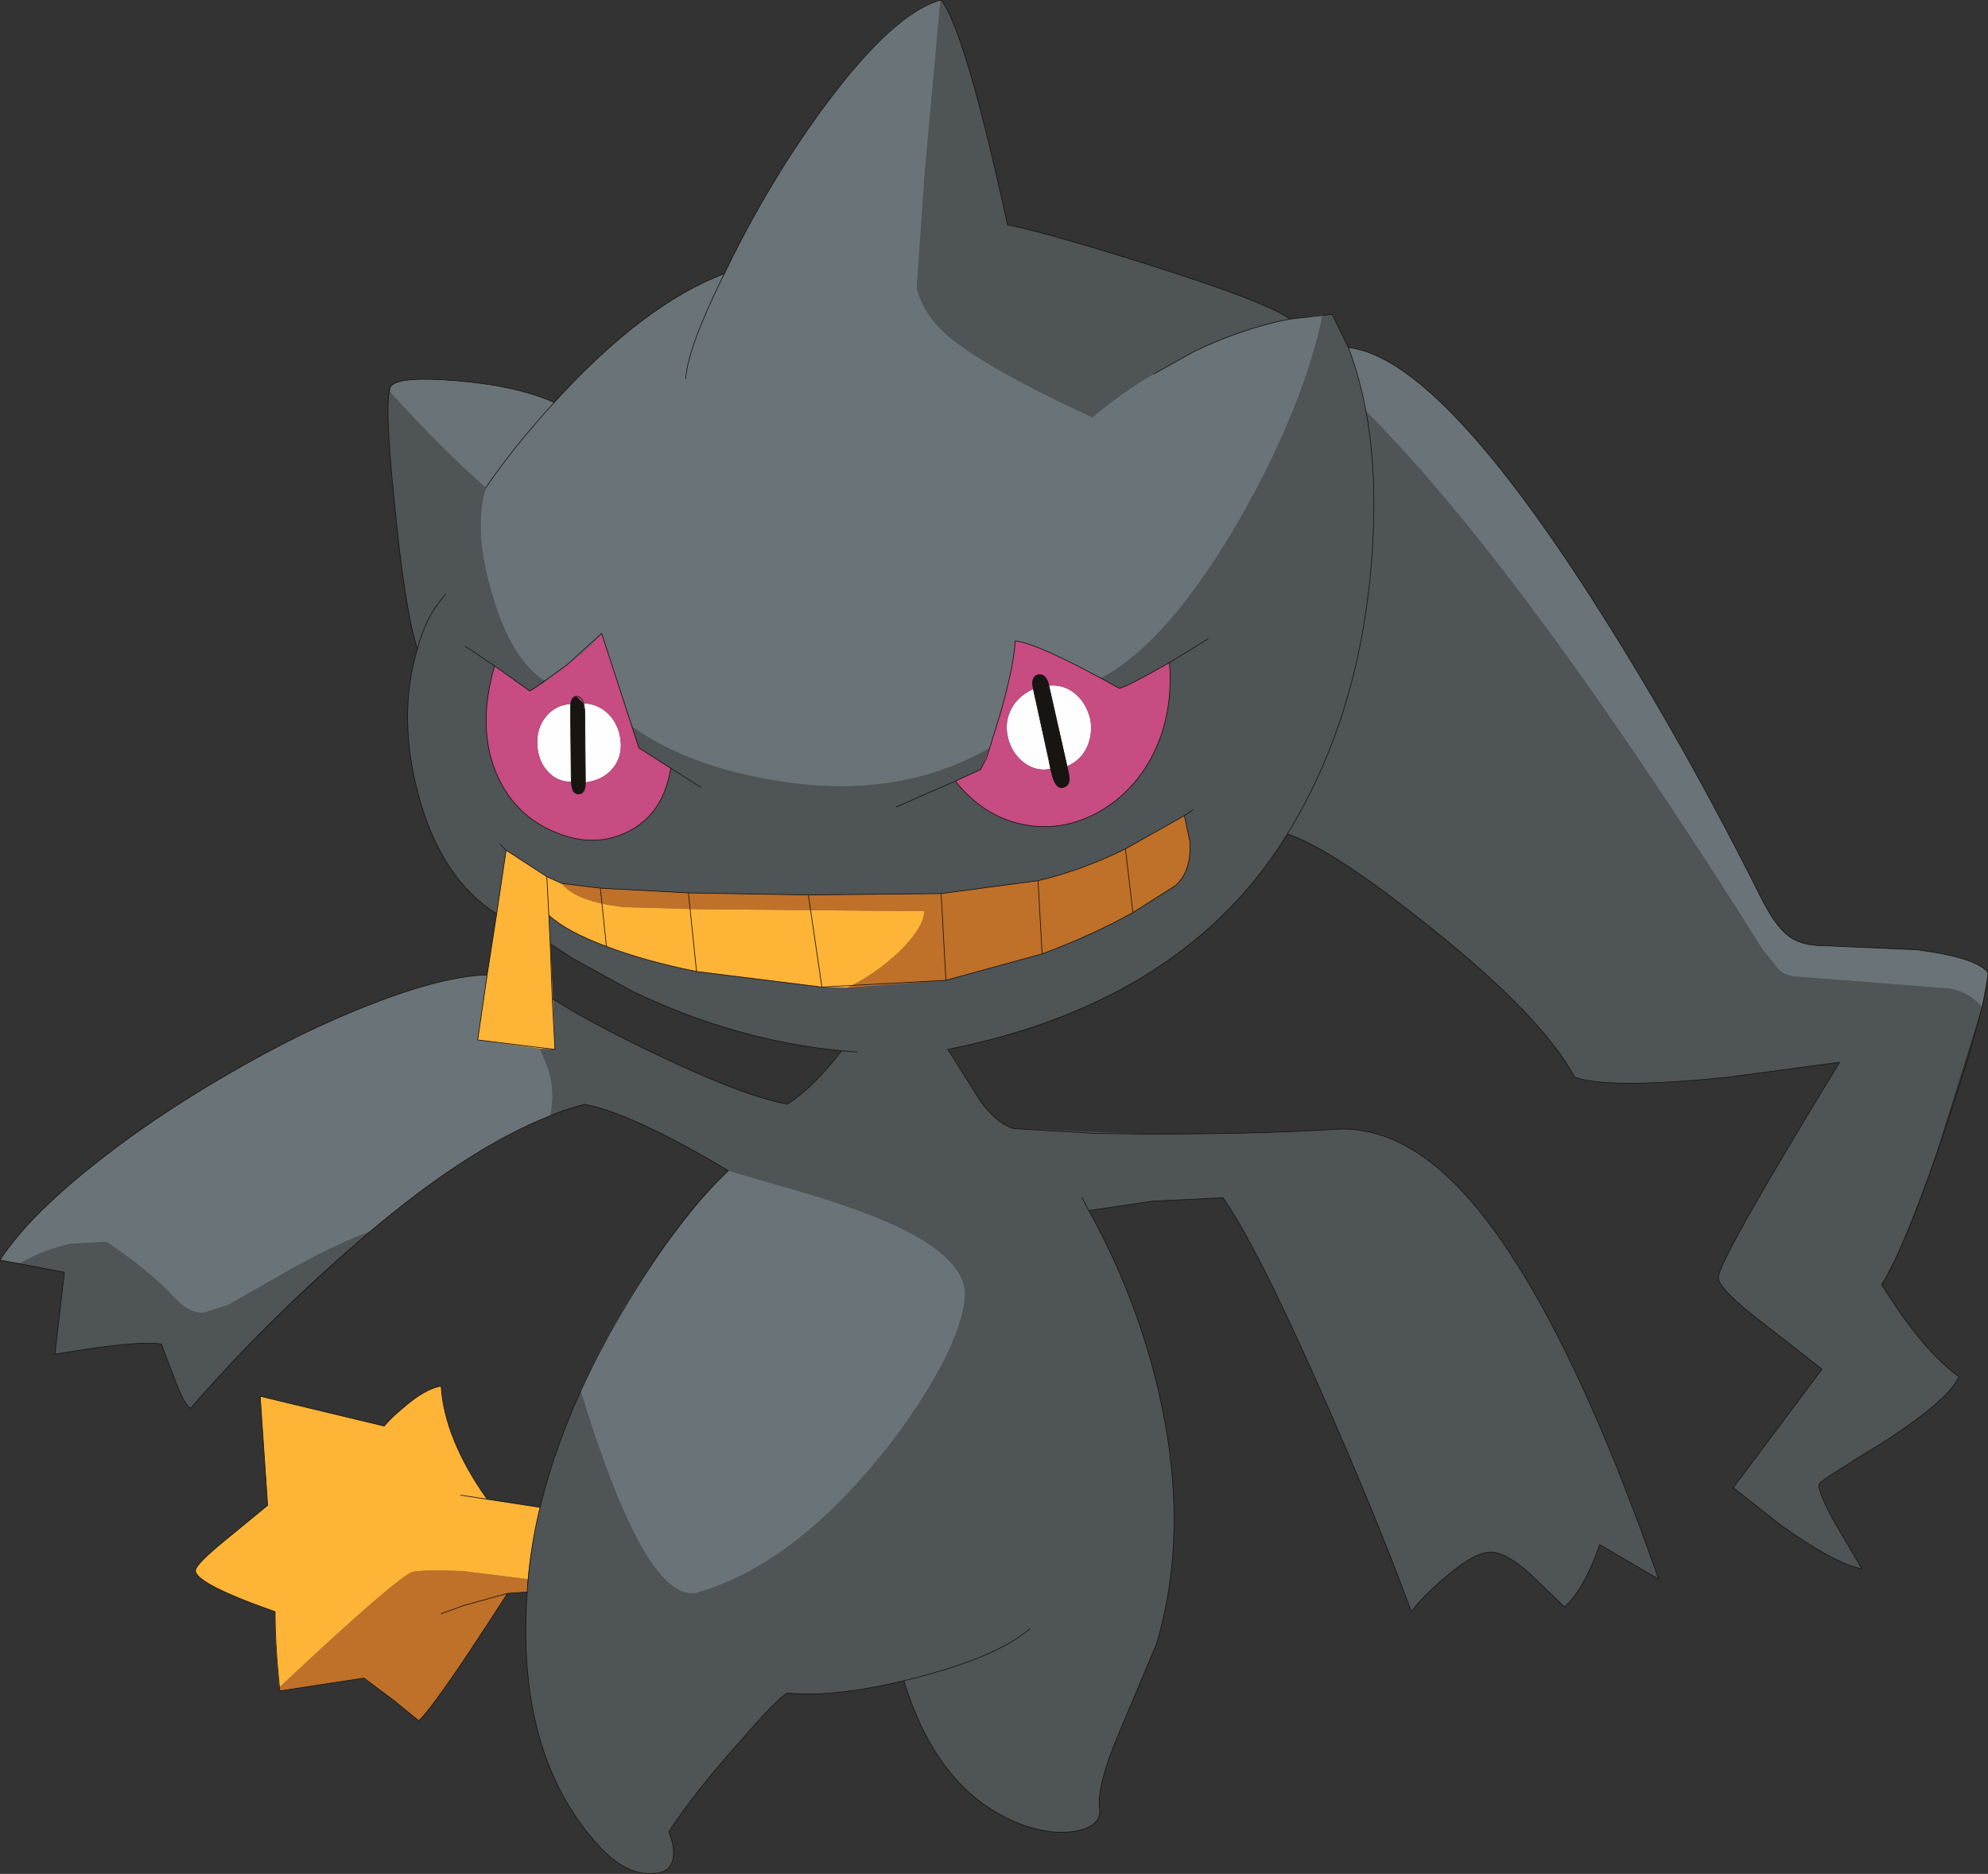 <?xml version="1.0" encoding="UTF-8" standalone="no"?>
<svg xmlns:xlink="http://www.w3.org/1999/xlink" height="138.3px" width="146.7px" xmlns="http://www.w3.org/2000/svg">
  <rect width="100%" height="100%" fill="#333333" stroke="none"/>
  <g transform="matrix(1.0, 0.0, 0.0, 1.0, -1.55, -1.7)">
    <path d="M78.95 52.3 L80.3 58.25 80.4 58.75 Q80.6 59.65 80.05 59.8 79.5 60.0 79.2 58.95 L78.95 57.8 77.8 52.55 Q77.6 51.65 78.15 51.5 78.75 51.4 78.95 52.3 M43.65 53.65 Q43.75 53.1 44.1 53.1 L44.6 53.6 44.7 54.15 44.75 59.45 Q44.75 60.25 44.25 60.3 43.7 60.35 43.7 59.4 L43.65 53.65" fill="#171411" fill-rule="evenodd" stroke="none"/>
    <path d="M78.95 52.3 Q80.1 52.2 80.95 52.95 81.7 53.6 82.0 54.75 82.2 55.8 81.8 56.75 81.35 57.8 80.3 58.25 L78.95 52.3 M79.05 58.45 Q78.05 58.65 77.2 58.05 76.35 57.45 76.0 56.4 75.65 55.25 76.05 54.3 76.5 53.15 77.8 52.55 L78.95 57.8 79.05 58.45 M43.7 59.4 Q42.6 59.4 41.9 58.55 41.25 57.8 41.2 56.65 41.15 55.5 41.75 54.7 42.45 53.75 43.65 53.65 L43.7 59.4 M44.6 53.6 Q45.75 53.65 46.55 54.5 47.25 55.3 47.35 56.4 47.45 57.5 46.85 58.3 46.15 59.25 44.75 59.45 L44.7 54.15 44.6 53.6" fill="#fefefe" fill-rule="evenodd" stroke="none"/>
    <path d="M82.8 51.75 Q87.75 49.15 93.05 40.0 97.75 31.7 99.15 24.95 L99.85 24.9 101.05 27.35 Q101.85 29.5 102.3 32.0 113.95 43.65 131.6 71.75 L132.75 73.2 Q133.3 73.8 134.4 73.8 L145.25 74.65 Q146.85 74.85 147.8 76.05 L144.35 87.1 Q141.85 94.2 140.4 96.5 143.4 101.35 146.1 103.3 145.4 104.95 140.75 108.0 136.1 110.85 135.85 111.15 135.5 111.45 136.9 114.0 L138.95 117.5 Q136.85 117.05 132.95 114.25 L129.45 111.5 136.0 102.75 131.9 99.55 Q128.35 96.85 128.35 96.0 128.35 94.75 137.3 80.1 L129.05 81.2 Q120.25 82.1 117.75 81.2 115.35 76.75 107.3 70.3 99.9 64.35 96.55 63.25 89.0 75.6 71.5 79.15 L73.95 83.05 Q75.25 84.75 76.45 85.0 L86.05 85.4 Q94.65 85.4 100.0 85.05 105.05 84.7 109.8 90.0 116.8 97.85 123.95 118.25 L119.6 115.7 Q118.45 119.0 117.0 120.3 L114.4 117.8 Q112.65 116.25 111.55 116.25 110.35 116.25 108.15 118.15 106.45 119.6 105.7 120.65 103.15 113.7 98.95 104.2 94.2 93.5 91.8 90.1 L86.6 90.35 81.9 91.05 Q85.4 97.35 87.05 104.4 89.4 114.55 86.9 123.0 L84.15 129.55 Q82.45 133.5 82.7 135.25 82.8 136.4 81.15 136.8 79.35 137.2 77.05 136.4 70.8 134.1 68.25 125.75 62.95 127.0 59.65 126.65 58.95 127.0 56.05 130.35 52.75 134.05 50.9 136.9 51.45 138.25 51.15 139.1 50.9 139.85 50.0 139.95 47.9 140.25 45.8 138.0 39.6 131.3 40.45 119.2 L40.5 118.25 Q40.75 115.65 41.4 112.95 42.4 108.75 44.4 104.35 49.05 119.65 52.8 119.3 60.25 117.25 67.25 108.25 70.05 104.6 71.6 101.3 73.1 97.95 72.65 96.45 71.8 93.55 64.9 91.05 62.65 90.2 59.4 89.3 L55.3 88.1 Q48.3 83.9 44.7 83.2 43.35 83.5 42.15 84.05 42.55 82.3 42.0 80.55 L41.4 79.1 42.5 79.15 42.35 75.4 Q45.1 77.2 50.05 79.55 56.3 82.55 59.65 83.2 61.65 81.9 63.65 79.25 55.8 78.5 48.2 74.85 L43.75 72.4 42.15 71.35 42.15 71.2 42.05 69.25 Q43.35 70.45 46.3 71.55 49.2 72.65 52.95 73.4 L62.2 74.55 64.05 74.6 71.35 74.05 78.45 72.1 Q82.1 70.75 85.15 69.05 L88.3 67.05 Q89.5 65.95 89.35 63.8 L88.95 61.9 84.6 64.35 Q81.35 65.95 78.15 66.7 L71.0 67.65 61.2 67.75 52.35 67.6 45.85 67.25 43.0 66.9 41.9 66.4 38.9 64.45 38.2 69.15 Q34.1 66.55 32.45 60.45 30.85 54.6 32.35 49.6 31.5 46.9 30.75 39.65 29.95 32.5 30.3 30.6 34.25 34.95 37.4 37.7 36.45 40.8 37.85 45.5 39.25 50.4 41.8 52.0 L40.65 52.7 38.05 50.85 Q36.7 55.45 38.25 58.95 39.6 61.95 42.6 63.15 45.4 64.3 47.85 63.1 50.5 61.8 51.05 58.4 L48.7 56.9 48.15 55.3 Q52.4 58.35 59.3 59.4 68.0 60.7 74.6 56.9 L73.9 58.5 72.05 59.35 Q74.1 61.95 77.05 62.55 79.8 63.1 82.4 61.75 85.05 60.35 86.55 57.55 88.15 54.5 87.85 50.6 84.8 52.35 84.15 52.5 L82.8 51.75 M96.75 25.25 Q93.3 25.9 89.65 27.65 L86.7 29.3 Q84.7 30.4 82.15 32.5 74.25 28.85 71.4 26.4 69.75 24.95 69.2 23.0 L69.8 14.35 70.95 1.7 71.0 1.7 Q72.8 4.05 75.9 18.3 78.75 18.85 86.5 21.3 95.05 24.0 96.75 25.25 M28.85 92.6 Q21.85 98.45 15.6 105.65 15.15 105.3 14.6 103.9 L13.45 100.9 Q11.75 100.6 5.6 101.65 L6.3 95.6 3.0 94.95 Q4.75 93.95 6.75 93.5 L9.4 93.35 Q12.55 95.45 14.45 97.5 15.45 98.6 16.55 98.6 L18.4 98.0 22.35 95.75 Q26.2 93.55 28.85 92.6" fill="#4f5456" fill-rule="evenodd" stroke="none"/>
    <path d="M99.15 24.95 Q97.75 31.7 93.05 40.0 87.75 49.15 82.8 51.75 77.95 49.15 76.45 49.0 76.45 50.0 75.85 52.6 L74.6 56.9 Q68.0 60.7 59.3 59.4 52.4 58.35 48.15 55.3 L45.95 48.45 Q45.05 49.6 41.8 52.0 39.25 50.4 37.85 45.5 36.45 40.8 37.4 37.7 34.25 34.95 30.3 30.6 L30.4 30.2 Q31.0 29.45 35.2 29.8 39.6 30.15 42.45 31.4 49.05 24.15 55.0 21.9 58.35 14.95 62.6 9.25 67.55 2.6 70.95 1.7 L69.8 14.35 69.2 23.0 Q69.75 24.95 71.4 26.4 74.25 28.85 82.15 32.5 84.7 30.4 86.7 29.3 L89.65 27.65 Q93.3 25.9 96.75 25.25 L99.15 24.95 M41.4 79.1 L42.0 80.55 Q42.55 82.3 42.15 84.05 36.2 86.4 28.85 92.6 26.2 93.55 22.35 95.75 L18.4 98.0 16.55 98.6 Q15.45 98.6 14.45 97.5 12.55 95.45 9.4 93.35 L6.75 93.5 Q4.75 93.95 3.0 94.95 L1.55 94.7 Q3.6 91.55 8.3 87.8 12.65 84.3 18.25 81.05 23.8 77.8 28.85 75.85 34.2 73.75 37.5 73.65 L36.8 78.45 41.4 79.1 M55.3 88.1 L59.4 89.3 Q62.65 90.2 64.9 91.05 71.8 93.55 72.65 96.45 73.1 97.95 71.6 101.3 70.05 104.6 67.25 108.25 60.25 117.25 52.8 119.3 49.05 119.65 44.4 104.35 46.7 99.2 50.05 94.45 52.8 90.5 55.3 88.1 M147.8 76.05 Q146.85 74.85 145.25 74.65 L134.4 73.8 Q133.3 73.8 132.75 73.2 L131.6 71.75 Q113.95 43.65 102.3 32.0 101.85 29.5 101.05 27.35 107.8 28.1 119.7 46.95 125.85 56.65 131.45 67.85 132.55 70.05 133.5 70.75 134.4 71.5 136.2 71.5 L143.05 71.8 Q147.5 72.4 148.25 73.5 L147.8 76.05" fill="#6a7478" fill-rule="evenodd" stroke="none"/>
    <path d="M82.8 51.75 L84.15 52.5 Q84.8 52.35 87.85 50.6 88.15 54.5 86.55 57.55 85.05 60.35 82.4 61.75 79.8 63.1 77.05 62.55 74.1 61.95 72.05 59.35 L73.9 58.5 74.6 56.9 75.85 52.6 Q76.45 50.0 76.45 49.0 77.95 49.15 82.8 51.75 M48.15 55.3 L48.7 56.9 51.05 58.4 Q50.5 61.8 47.85 63.1 45.4 64.3 42.6 63.15 39.6 61.95 38.25 58.95 36.7 55.45 38.05 50.85 L40.65 52.7 41.8 52.0 Q45.05 49.6 45.95 48.45 L48.15 55.3 M80.3 58.25 Q81.35 57.8 81.8 56.75 82.2 55.8 82.0 54.75 81.7 53.6 80.95 52.95 80.1 52.2 78.95 52.3 78.75 51.4 78.15 51.5 77.6 51.65 77.8 52.55 76.5 53.15 76.05 54.3 75.65 55.25 76.0 56.4 76.35 57.45 77.2 58.05 78.05 58.65 79.05 58.45 L79.2 58.95 Q79.5 60.0 80.05 59.8 80.6 59.65 80.4 58.75 L80.3 58.25 M43.65 53.65 Q42.45 53.75 41.75 54.7 41.15 55.5 41.2 56.65 41.25 57.8 41.9 58.55 42.6 59.4 43.7 59.4 43.7 60.35 44.25 60.3 44.75 60.25 44.75 59.45 46.15 59.25 46.85 58.3 47.45 57.5 47.35 56.4 47.25 55.3 46.55 54.5 45.75 53.65 44.6 53.6 L44.1 53.1 Q43.75 53.1 43.65 53.65" fill="#c74c82" fill-rule="evenodd" stroke="none"/>
    <path d="M43.0 66.9 L45.85 67.25 52.35 67.6 61.2 67.75 71.0 67.65 78.15 66.7 Q81.35 65.95 84.6 64.35 L88.95 61.9 89.35 63.8 Q89.5 65.95 88.3 67.05 L85.15 69.05 Q82.1 70.75 78.45 72.1 L71.35 74.05 64.05 74.6 Q66.1 73.65 67.95 71.9 69.75 70.1 69.75 68.95 L53.0 68.8 47.6 68.65 Q44.05 68.25 43.0 66.9 M40.5 118.25 L40.45 119.2 39.0 119.3 Q33.7 127.55 32.45 128.7 L30.55 127.15 28.4 125.55 22.2 126.5 22.15 126.25 Q31.05 117.9 32.05 117.7 32.95 117.55 35.65 117.65 L40.5 118.25" fill="#bf7029" fill-rule="evenodd" stroke="none"/>
    <path d="M38.2 69.15 L38.9 64.45 41.9 66.4 43.0 66.9 Q44.05 68.25 47.6 68.65 L53.0 68.8 69.75 68.95 Q69.75 70.1 67.95 71.9 66.1 73.65 64.05 74.6 L62.2 74.55 52.95 73.4 Q49.2 72.65 46.3 71.55 43.35 70.45 42.05 69.25 L42.15 71.2 42.35 75.4 42.5 79.15 41.4 79.1 36.8 78.45 37.5 73.65 38.2 69.15 M41.4 112.95 Q40.75 115.65 40.5 118.25 L35.65 117.65 Q32.95 117.55 32.05 117.7 31.05 117.9 22.15 126.25 21.8 122.7 21.85 120.65 15.6 118.45 16.0 117.5 16.2 117.0 17.95 115.55 L21.3 112.8 20.75 104.75 29.9 106.95 Q30.45 106.3 31.3 105.6 32.9 104.2 34.1 104.0 34.35 107.9 37.5 112.35 L41.4 112.95" fill="#feb437" fill-rule="evenodd" stroke="none"/>
    <path d="M101.05 27.35 Q103.6 34.0 102.7 43.85 101.7 54.85 96.55 63.25 99.9 64.35 107.3 70.3 115.35 76.75 117.75 81.2 120.25 82.1 129.05 81.2 L137.3 80.1 Q128.35 94.75 128.35 96.0 128.35 96.85 131.9 99.55 L136.0 102.75 129.45 111.5 132.95 114.25 Q136.85 117.05 138.95 117.5 L136.9 114.0 Q135.5 111.45 135.85 111.15 136.1 110.85 140.75 108.0 145.4 104.95 146.1 103.3 143.4 101.35 140.4 96.5 142.2 93.7 145.3 84.4 148.25 75.45 148.25 73.5 147.5 72.4 143.05 71.8 L136.2 71.5 Q134.4 71.5 133.5 70.75 132.55 70.05 131.45 67.85 125.85 56.65 119.7 46.95 107.8 28.1 101.05 27.35 L99.85 24.9 96.75 25.25 Q93.3 25.9 89.65 27.65 L86.7 29.3 M96.55 63.25 Q91.8 71.0 83.15 75.3 78.0 77.85 71.5 79.15 L73.95 83.05 Q75.25 84.75 76.45 85.0 L82.35 85.35 86.05 85.4 Q94.65 85.4 100.0 85.05 105.05 84.7 109.8 90.0 116.8 97.85 123.95 118.25 L119.6 115.7 Q118.45 119.0 117.0 120.3 L114.4 117.8 Q112.65 116.25 111.55 116.25 110.35 116.25 108.15 118.15 106.45 119.6 105.7 120.65 103.15 113.7 98.95 104.2 94.2 93.5 91.8 90.1 L86.6 90.35 81.9 91.05 Q85.4 97.35 87.05 104.4 89.4 114.55 86.9 123.0 L84.15 129.55 Q82.45 133.5 82.7 135.25 82.8 136.4 81.15 136.8 79.35 137.2 77.05 136.4 70.8 134.1 68.25 125.75 62.95 127.0 59.65 126.65 58.95 127.0 56.05 130.35 52.75 134.05 50.9 136.9 51.45 138.25 51.15 139.1 50.9 139.85 50.0 139.95 47.9 140.25 45.8 138.0 39.6 131.3 40.45 119.2 L39.0 119.3 Q33.7 127.55 32.45 128.7 L30.55 127.15 28.4 125.55 22.2 126.5 Q21.85 123.2 21.85 120.65 15.6 118.45 16.0 117.5 16.2 117.0 17.95 115.55 L21.3 112.8 20.75 104.75 29.9 106.95 Q30.45 106.3 31.3 105.6 32.9 104.2 34.1 104.0 34.35 107.9 37.5 112.35 L41.4 112.95 Q43.25 105.4 47.95 97.7 50.1 94.15 52.25 91.45 53.75 89.55 55.3 88.1 49.1 84.4 45.55 83.4 L44.7 83.2 Q36.65 85.35 25.85 95.25 20.3 100.25 15.6 105.65 15.15 105.3 14.6 103.9 L13.45 100.9 Q11.75 100.6 5.6 101.65 L6.3 95.6 1.55 94.7 Q3.6 91.55 8.3 87.8 12.65 84.3 18.25 81.05 23.8 77.8 28.85 75.85 34.2 73.75 37.5 73.65 L38.2 69.15 Q34.1 66.55 32.45 60.45 30.85 54.6 32.35 49.6 31.4 46.65 30.65 38.75 29.85 30.9 30.4 30.2 31.0 29.45 35.2 29.8 39.6 30.15 42.45 31.4 49.05 24.15 55.0 21.9 58.35 14.95 62.6 9.25 67.6 2.6 71.0 1.7 72.8 4.05 75.9 18.3 78.75 18.85 86.5 21.3 95.05 24.0 96.75 25.25 M87.85 50.6 Q84.8 52.35 84.15 52.5 L84.05 52.45 Q78.25 49.2 76.45 49.0 76.45 50.4 75.45 54.1 L74.35 57.65 73.9 58.5 72.05 59.35 Q74.1 61.95 77.05 62.55 79.8 63.1 82.4 61.75 85.05 60.35 86.55 57.55 88.15 54.5 87.85 50.6 L90.7 48.85 M85.15 69.05 L88.3 67.05 Q89.5 65.95 89.35 63.8 L88.95 61.9 84.6 64.35 85.15 69.05 Q82.1 70.75 78.45 72.1 L71.35 74.05 62.2 74.55 52.95 73.4 Q49.2 72.65 46.3 71.55 43.35 70.45 42.05 69.25 L42.15 71.35 43.75 72.4 48.2 74.85 Q55.8 78.5 63.65 79.25 L64.8 79.35 M88.95 61.9 L89.6 61.45 M81.4 90.1 L81.9 91.05 M52.15 29.65 Q52.3 27.35 55.0 21.9 M42.05 69.25 L41.9 66.4 38.9 64.45 38.2 69.15 M38.45 64.0 L38.9 64.45 M38.25 58.95 Q39.6 61.95 42.6 63.15 45.4 64.3 47.85 63.1 50.5 61.8 51.05 58.4 L48.7 56.9 45.95 48.45 43.35 50.8 41.05 52.45 40.65 52.7 38.05 50.85 Q36.7 55.45 38.25 58.95 M37.5 73.65 L36.8 78.45 42.5 79.15 42.3 75.4 42.15 71.35 M78.95 52.3 L80.4 58.75 Q80.6 59.65 80.05 59.8 79.5 60.0 79.2 58.95 L77.8 52.55 Q77.6 51.65 78.15 51.5 78.75 51.4 78.95 52.3 M41.9 66.4 L43.0 66.9 45.85 67.25 52.35 67.6 61.2 67.75 71.0 67.65 78.15 66.7 Q81.35 65.95 84.6 64.35 M71.0 67.65 L71.35 74.05 M78.15 66.7 L78.45 72.1 M67.7 61.25 L72.05 59.35 M51.05 58.4 L53.25 59.8 M44.15 53.1 Q44.65 53.15 44.7 54.15 L44.75 59.45 Q44.75 60.3 44.25 60.3 43.7 60.25 43.7 59.1 L43.65 54.05 Q43.65 53.0 44.15 53.1 M45.85 67.25 L46.3 71.55 M52.35 67.6 L52.95 73.4 M42.3 75.4 Q45.1 77.2 50.05 79.55 56.3 82.55 59.65 83.2 61.65 81.9 63.65 79.25 M61.2 67.75 L62.2 74.55 M37.4 37.7 Q39.35 34.8 42.45 31.4 M35.9 49.4 L38.05 50.85 M34.45 45.55 Q33.0 47.1 32.35 49.6 M68.25 125.75 Q75.05 124.1 77.55 121.9 M34.1 120.8 L35.75 120.2 39.0 119.3 M37.5 112.35 L35.55 112.05 M41.4 112.95 Q40.65 116.05 40.45 119.2" fill="none" stroke="#171411" stroke-linecap="round" stroke-linejoin="round" stroke-width="0.05"/>
  </g>
</svg>
